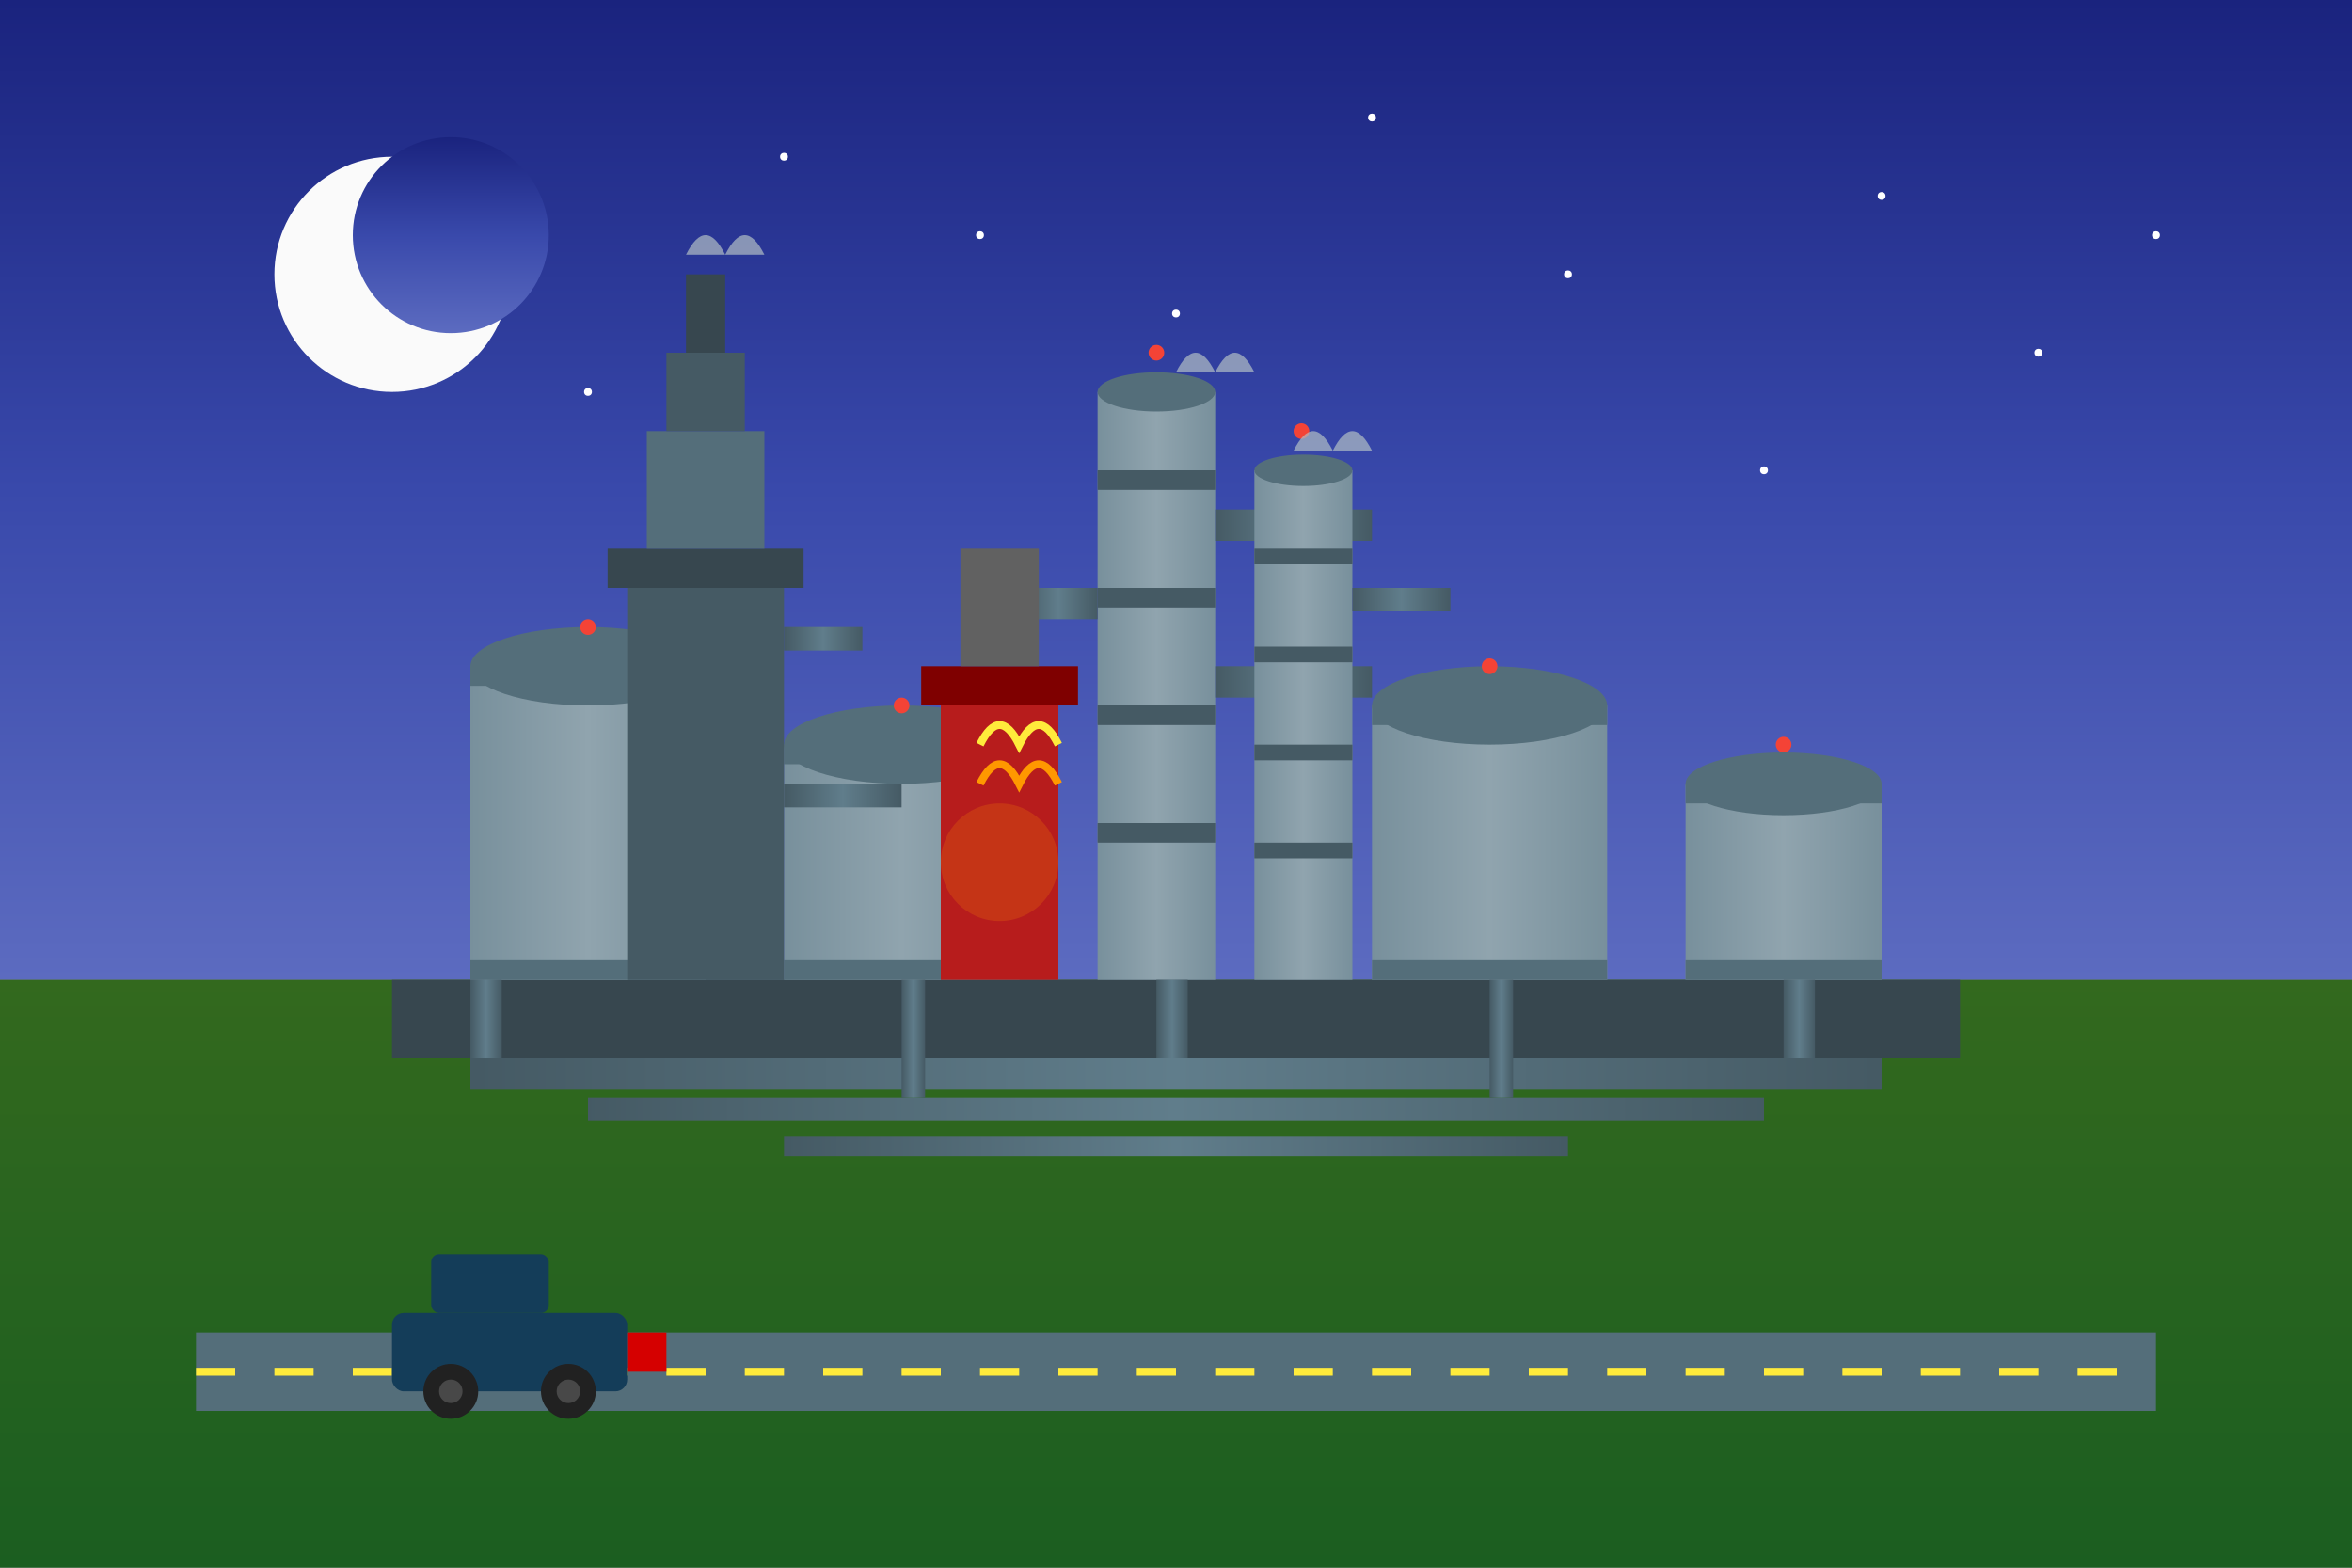 <svg xmlns="http://www.w3.org/2000/svg" width="600" height="400" viewBox="0 0 600 400">
  <rect x="0" y="0" width="600" height="400" fill="#808080" stroke="none"/>
  <defs>
    <linearGradient id="skyGradient" x1="0%" y1="0%" x2="0%" y2="100%">
      <stop offset="0%" style="stop-color:#1a237e;stop-opacity:1" />
      <stop offset="50%" style="stop-color:#3949ab;stop-opacity:1" />
      <stop offset="100%" style="stop-color:#5c6bc0;stop-opacity:1" />
    </linearGradient>
    <linearGradient id="groundGradient" x1="0%" y1="0%" x2="0%" y2="100%">
      <stop offset="0%" style="stop-color:#33691e;stop-opacity:1" />
      <stop offset="100%" style="stop-color:#1b5e20;stop-opacity:1" />
    </linearGradient>
    <linearGradient id="metalGradient" x1="0%" y1="0%" x2="100%" y2="0%">
      <stop offset="0%" style="stop-color:#78909c;stop-opacity:1" />
      <stop offset="50%" style="stop-color:#90a4ae;stop-opacity:1" />
      <stop offset="100%" style="stop-color:#78909c;stop-opacity:1" />
    </linearGradient>
    <linearGradient id="pipeGradient" x1="0%" y1="0%" x2="100%" y2="0%">
      <stop offset="0%" style="stop-color:#455a64;stop-opacity:1" />
      <stop offset="50%" style="stop-color:#607d8b;stop-opacity:1" />
      <stop offset="100%" style="stop-color:#455a64;stop-opacity:1" />
    </linearGradient>
  </defs>
  
  <!-- Tło -->
  <rect width="600" height="250" fill="url(#skyGradient)" />
  <rect y="250" width="600" height="150" fill="url(#groundGradient)" />
  
  <!-- Księżyc -->
  <circle cx="100" cy="70" r="30" fill="#fafafa" />
  <circle cx="115" cy="60" r="25" fill="url(#skyGradient)" />
  
  <!-- Gwiazdy -->
  <circle cx="200" cy="40" r="1" fill="#ffffff" />
  <circle cx="250" cy="60" r="1" fill="#ffffff" />
  <circle cx="350" cy="30" r="1" fill="#ffffff" />
  <circle cx="400" cy="70" r="1" fill="#ffffff" />
  <circle cx="480" cy="50" r="1" fill="#ffffff" />
  <circle cx="520" cy="90" r="1" fill="#ffffff" />
  <circle cx="150" cy="100" r="1" fill="#ffffff" />
  <circle cx="300" cy="80" r="1" fill="#ffffff" />
  <circle cx="450" cy="120" r="1" fill="#ffffff" />
  <circle cx="550" cy="60" r="1" fill="#ffffff" />
  
  <!-- Główna infrastruktura rafinerii -->
  <!-- Podstawa rafinerii -->
  <rect x="100" y="250" width="400" height="20" fill="#37474f" />
  
  <!-- Zbiorniki na ropę -->
  <g>
    <!-- Zbiornik 1 -->
    <rect x="120" y="170" width="60" height="80" fill="url(#metalGradient)" />
    <rect x="120" y="170" width="60" height="5" fill="#546e7a" />
    <rect x="120" y="245" width="60" height="5" fill="#546e7a" />
    <ellipse cx="150" cy="170" rx="30" ry="10" fill="#546e7a" />
  </g>
  
  <g>
    <!-- Zbiornik 2 -->
    <rect x="200" y="190" width="60" height="60" fill="url(#metalGradient)" />
    <rect x="200" y="190" width="60" height="5" fill="#546e7a" />
    <rect x="200" y="245" width="60" height="5" fill="#546e7a" />
    <ellipse cx="230" cy="190" rx="30" ry="10" fill="#546e7a" />
  </g>
  
  <g>
    <!-- Zbiornik 3 -->
    <rect x="350" y="180" width="60" height="70" fill="url(#metalGradient)" />
    <rect x="350" y="180" width="60" height="5" fill="#546e7a" />
    <rect x="350" y="245" width="60" height="5" fill="#546e7a" />
    <ellipse cx="380" cy="180" rx="30" ry="10" fill="#546e7a" />
  </g>
  
  <g>
    <!-- Zbiornik 4 -->
    <rect x="430" y="200" width="50" height="50" fill="url(#metalGradient)" />
    <rect x="430" y="200" width="50" height="5" fill="#546e7a" />
    <rect x="430" y="245" width="50" height="5" fill="#546e7a" />
    <ellipse cx="455" cy="200" rx="25" ry="8" fill="#546e7a" />
  </g>
  
  <!-- Wieże destylacyjne -->
  <g>
    <!-- Wieża 1 -->
    <rect x="280" y="100" width="30" height="150" fill="url(#metalGradient)" />
    <ellipse cx="295" cy="100" rx="15" ry="5" fill="#546e7a" />
    
    <!-- Elementy wieży 1 -->
    <rect x="280" y="120" width="30" height="5" fill="#455a64" />
    <rect x="280" y="150" width="30" height="5" fill="#455a64" />
    <rect x="280" y="180" width="30" height="5" fill="#455a64" />
    <rect x="280" y="210" width="30" height="5" fill="#455a64" />
    
    <!-- Rury wychodzące z wieży 1 -->
    <rect x="310" y="130" width="40" height="8" fill="url(#pipeGradient)" />
    <rect x="310" y="170" width="40" height="8" fill="url(#pipeGradient)" />
    <rect x="260" y="150" width="20" height="8" fill="url(#pipeGradient)" />
  </g>
  
  <g>
    <!-- Wieża 2 -->
    <rect x="320" y="120" width="25" height="130" fill="url(#metalGradient)" />
    <ellipse cx="332.5" cy="120" rx="12.5" ry="4" fill="#546e7a" />
    
    <!-- Elementy wieży 2 -->
    <rect x="320" y="140" width="25" height="4" fill="#455a64" />
    <rect x="320" y="165" width="25" height="4" fill="#455a64" />
    <rect x="320" y="190" width="25" height="4" fill="#455a64" />
    <rect x="320" y="215" width="25" height="4" fill="#455a64" />
    
    <!-- Rura z wieży 2 -->
    <rect x="345" y="150" width="25" height="6" fill="url(#pipeGradient)" />
  </g>
  
  <!-- Zakład krakingu katalitycznego -->
  <g>
    <!-- Główna struktura -->
    <rect x="160" y="150" width="40" height="100" fill="#455a64" />
    
    <!-- Elementy krakingu -->
    <rect x="155" y="140" width="50" height="10" fill="#37474f" />
    <rect x="165" y="110" width="30" height="30" fill="#546e7a" />
    <rect x="170" y="90" width="20" height="20" fill="#455a64" />
    <rect x="175" y="70" width="10" height="20" fill="#37474f" />
    
    <!-- Rury -->
    <rect x="200" y="160" width="20" height="6" fill="url(#pipeGradient)" />
    <rect x="200" y="200" width="30" height="6" fill="url(#pipeGradient)" />
  </g>
  
  <!-- Piece procesowe i wymienniki ciepła -->
  <g>
    <!-- Piec 1 -->
    <rect x="240" y="180" width="30" height="70" fill="#b71c1c" />
    <rect x="235" y="170" width="40" height="10" fill="#7f0000" />
    <rect x="245" y="140" width="20" height="30" fill="#616161" />
    
    <!-- Płomienie -->
    <path d="M250,190 Q255,180 260,190 Q265,180 270,190" stroke="#ffeb3b" stroke-width="2" fill="none" />
    <path d="M250,200 Q255,190 260,200 Q265,190 270,200" stroke="#ff9800" stroke-width="2" fill="none" />
  </g>
  
  <!-- Rury łączące instalacje -->
  <g>
    <!-- Rurociągi poziome -->
    <rect x="120" y="270" width="360" height="8" fill="url(#pipeGradient)" />
    <rect x="150" y="280" width="300" height="6" fill="url(#pipeGradient)" />
    <rect x="200" y="290" width="200" height="5" fill="url(#pipeGradient)" />
    
    <!-- Rurociągi pionowe -->
    <rect x="120" y="250" width="8" height="20" fill="url(#pipeGradient)" />
    <rect x="230" y="250" width="6" height="30" fill="url(#pipeGradient)" />
    <rect x="295" y="250" width="8" height="20" fill="url(#pipeGradient)" />
    <rect x="380" y="250" width="6" height="30" fill="url(#pipeGradient)" />
    <rect x="455" y="250" width="8" height="20" fill="url(#pipeGradient)" />
  </g>
  
  <!-- Efekty świetlne rafinerii -->
  <g>
    <!-- Poświata od pieców -->
    <circle cx="255" cy="220" r="15" fill="#ff9800" opacity="0.2" />
    
    <!-- Światła bezpieczeństwa -->
    <circle cx="150" cy="160" r="2" fill="#f44336" />
    <circle cx="230" cy="180" r="2" fill="#f44336" />
    <circle cx="295" cy="90" r="2" fill="#f44336" />
    <circle cx="332" cy="110" r="2" fill="#f44336" />
    <circle cx="380" cy="170" r="2" fill="#f44336" />
    <circle cx="455" cy="190" r="2" fill="#f44336" />
  </g>
  
  <!-- Dymy i pary -->
  <g opacity="0.7">
    <path d="M175,65 Q180,55 185,65 Q190,55 195,65" fill="#b0bec5" />
    <path d="M300,95 Q305,85 310,95 Q315,85 320,95" fill="#b0bec5" />
    <path d="M330,115 Q335,105 340,115 Q345,105 350,115" fill="#b0bec5" />
  </g>
  
  <!-- Droga na terenie rafinerii -->
  <path d="M50,350 L550,350" stroke="#546e7a" stroke-width="20" fill="none" />
  <path d="M50,350 L550,350" stroke="#ffeb3b" stroke-width="2" stroke-dasharray="10,10" fill="none" />
  
  <!-- Ciężarówka -->
  <rect x="100" y="335" width="60" height="20" fill="#143d59" rx="3" ry="3" />
  <rect x="110" y="320" width="30" height="15" fill="#143d59" rx="2" ry="2" />
  <circle cx="115" cy="355" r="7" fill="#212121" />
  <circle cx="115" cy="355" r="3" fill="#484848" />
  <circle cx="145" cy="355" r="7" fill="#212121" />
  <circle cx="145" cy="355" r="3" fill="#484848" />
  <rect x="160" y="340" width="10" height="10" fill="#d50000" />
</svg>